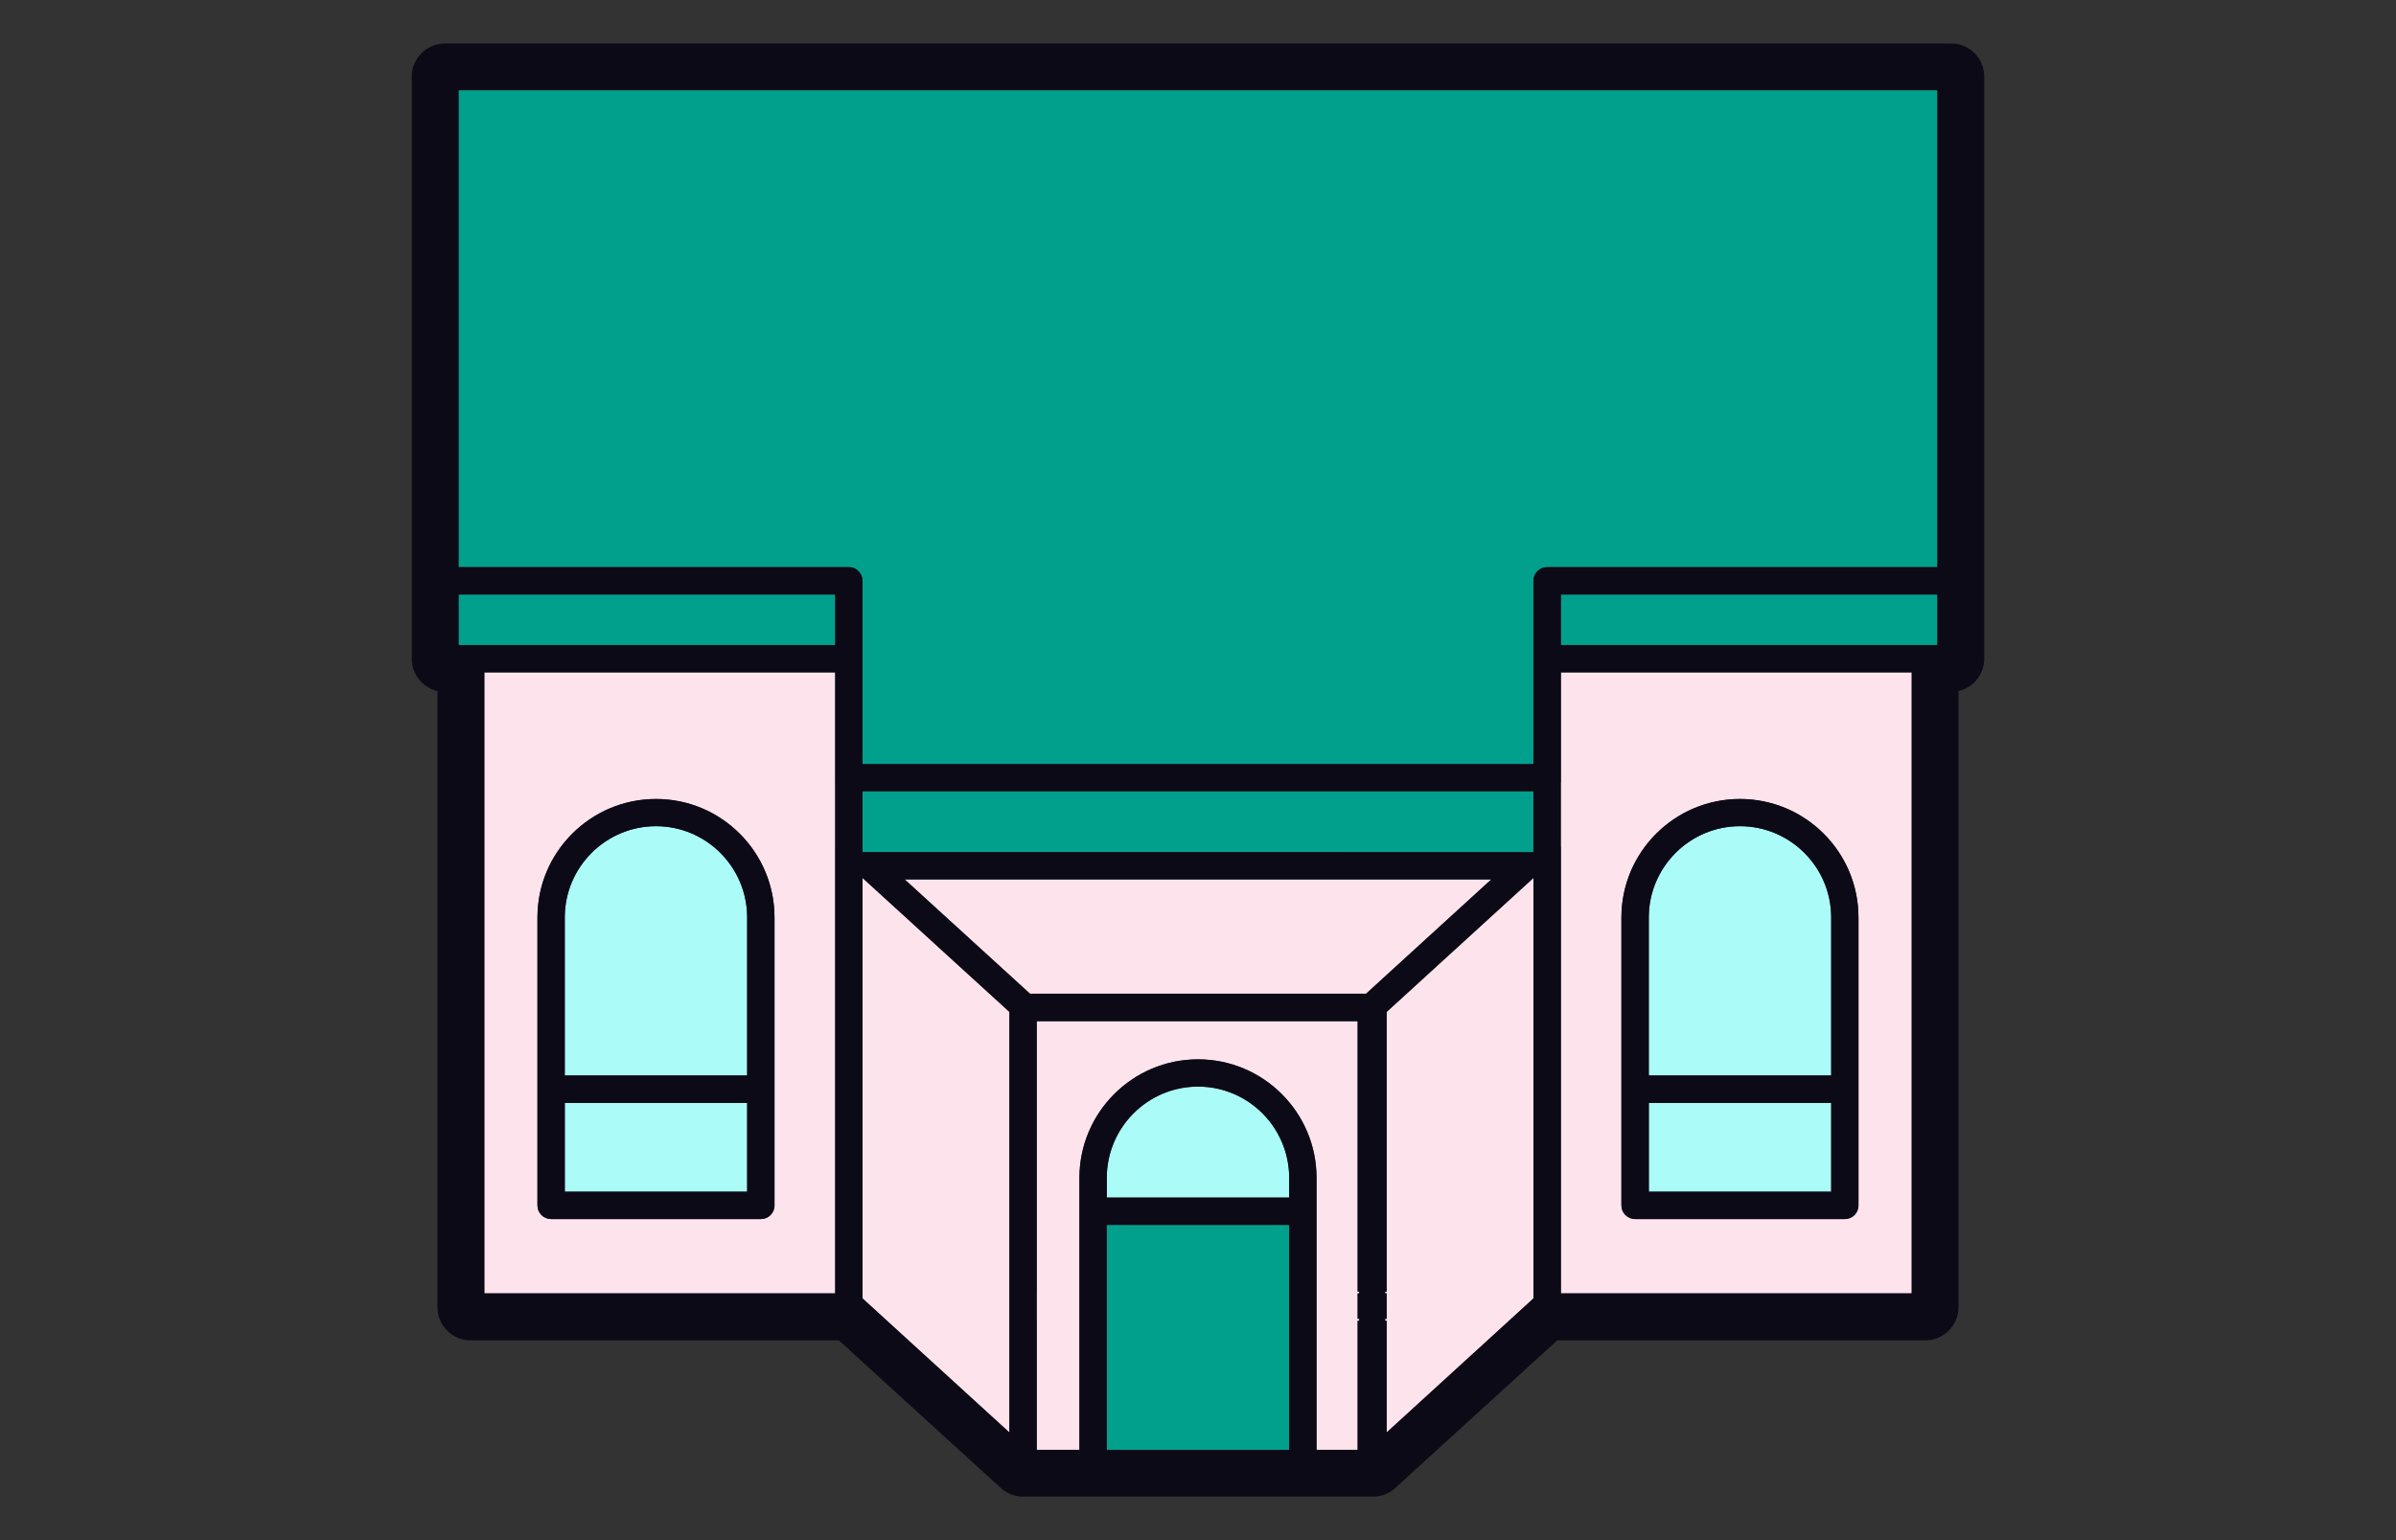 <?xml version="1.0" encoding="utf-8"?>
<!-- Generator: Adobe Illustrator 16.0.0, SVG Export Plug-In . SVG Version: 6.00 Build 0)  -->
<!DOCTYPE svg PUBLIC "-//W3C//DTD SVG 1.1//EN" "http://www.w3.org/Graphics/SVG/1.1/DTD/svg11.dtd">
<svg version="1.1" id="Calque_1" xmlns="http://www.w3.org/2000/svg" xmlns:xlink="http://www.w3.org/1999/xlink" x="0px" y="0px"
	 width="140px" height="90px" viewBox="-27.5 -10 140 90" enable-background="new -27.5 -10 140 90" xml:space="preserve">
<rect x="-27.5" y="-10" width="140" height="90" fill="#333333" stroke="none"/>
<g id="school_2_">
	<g>
		<polygon fill="#00A08D" points="61.381,39.797 62.006,39.797 62.098,39.797 62.098,39.143 62.098,38.084 62.098,36.504 
			62.098,36.238 22.9,36.238 22.9,36.504 22.9,38.084 22.9,39.145 22.9,39.686 22.9,39.797 23.613,39.797 		"/>
		<polygon fill="#00A08D" points="37.17,65.475 37.17,65.582 37.17,67.066 37.17,67.184 37.17,68.066 37.17,69.666 37.17,74.725 
			47.828,74.725 47.828,69.666 47.828,68.066 47.828,67.184 47.828,67.066 47.828,65.582 47.828,65.475 47.828,61.578 37.17,61.578 
					"/>
		<polygon fill="#00A08D" points="21.302,27.694 21.302,25.946 21.302,24.738 -0.674,24.738 -0.705,24.738 -0.705,24.786 
			-0.705,27.694 0.8,27.694 		"/>
		<path fill="#00A08D" d="M63.703,24.738v1.208v1.748h20.5h1.5v-2.91c-0.008-0.017-0.021-0.029-0.031-0.046H63.703z"/>
		<path fill="#00A08D" d="M-0.705,22.548v0.591h22.803c0.441,0,0.799,0.363,0.799,0.802v0.198v0.206v1.602v1.748v1.595v5.359H62.1
			v-5.359v-1.595v-1.748v-1.602v-0.206V23.94c0-0.438,0.355-0.802,0.803-0.802h22.801v-0.591V-4.727H-0.705V22.548z"/>
	</g>
	<g>
		<path fill="#ABFBF8" d="M10.832,38.279c-2.941,0-5.332,2.395-5.332,5.334v9.234h0.001h10.656v-9.234
			C16.157,40.674,13.769,38.279,10.832,38.279z"/>
		<rect x="5.501" y="54.449" fill="#ABFBF8" width="10.656" height="5.189"/>
		<path fill="#ABFBF8" d="M42.5,53.496c-2.94,0-5.33,2.395-5.33,5.334v1.152h10.658V58.83C47.828,55.889,45.438,53.496,42.5,53.496z
			"/>
		<path fill="#ABFBF8" d="M79.498,52.848v-9.234c0-2.939-2.391-5.334-5.33-5.334s-5.328,2.395-5.328,5.334v9.234h0.002H79.498z"/>
		<rect x="68.842" y="54.449" fill="#ABFBF8" width="10.656" height="5.189"/>
	</g>
	<g>
		<path fill="#FDE3EC" d="M21.303,39.49v-0.605v-3.176c0-0.002-0.001-0.002-0.001-0.006v-6.414H0.8v36.293h20.502V39.494
			L21.303,39.49z M17.755,53.65v6.789c0,0.445-0.356,0.799-0.798,0.799H4.702c-0.438,0-0.799-0.354-0.799-0.799V53.65V43.613
			c0-3.822,3.11-6.924,6.929-6.924c3.816,0,6.923,3.102,6.923,6.924V53.65z"/>
		<polygon fill="#FDE3EC" points="22.9,41.303 22.9,41.391 22.9,65.475 22.9,65.582 22.9,65.877 24.202,67.066 24.33,67.184 
			31.48,73.711 31.48,67.184 31.48,67.066 31.48,65.582 31.48,65.475 31.48,49.131 22.996,41.391 		"/>
		<polygon fill="#FDE3EC" points="21.302,65.582 21.302,66.236 21.303,66.242 21.303,65.582 		"/>
		<path fill="#FDE3EC" d="M21.303,66.266c0,0.039,0.022,0.07,0.028,0.107c-0.007-0.043-0.028-0.086-0.028-0.131V66.266z"/>
		<polygon fill="#FDE3EC" points="62.004,41.391 53.523,49.131 53.523,65.475 53.432,65.475 53.432,65.582 53.523,65.582 
			53.523,67.066 53.432,67.066 53.432,67.184 53.523,67.184 53.523,73.709 60.67,67.184 60.799,67.066 62.1,65.877 62.1,65.582 
			62.1,41.391 62.1,41.303 62.006,41.389 		"/>
		<path fill="#FDE3EC" d="M63.703,35.703c0,0.006-0.006,0.012-0.006,0.021v3.752c0,0.006,0.006,0.01,0.006,0.016v26.09h20.5V29.289
			h-20.5V35.703z M67.24,53.65V43.613c0-3.822,3.109-6.924,6.928-6.924c3.816,0,6.924,3.102,6.924,6.924V53.65v6.789
			c0,0.445-0.355,0.799-0.793,0.799H68.041c-0.439,0-0.801-0.354-0.801-0.799V53.65z"/>
		<polygon fill="#FDE3EC" points="25.36,41.391 32.684,48.07 52.32,48.07 59.637,41.391 		"/>
		<path fill="#FDE3EC" d="M51.828,49.672H33.077v15.803h-0.002v0.107v1.484v0.117h0.002v7.541h2.495v-5.859v-1.682v-0.117v-1.484
			v-0.107v-4.688V58.83c0-3.82,3.108-6.926,6.928-6.926c3.82,0,6.926,3.105,6.926,6.926v1.957v4.688v0.107v1.484v0.117v1.682v5.859
			h2.402v-7.541h0.096v-0.117h-0.096v-1.484h0.096v-0.107h-0.096V49.672z"/>
	</g>
	<g>
		<path fill="#0C0A16" d="M68.041,61.238h12.258c0.438,0,0.793-0.354,0.793-0.799V53.65V43.613c0-3.822-3.107-6.924-6.924-6.924
			c-3.818,0-6.928,3.102-6.928,6.924V53.65v6.789C67.24,60.885,67.602,61.238,68.041,61.238z M79.498,59.639H68.842v-5.189h10.656
			V59.639z M68.84,43.613c0-2.939,2.389-5.334,5.328-5.334s5.33,2.395,5.33,5.334v9.234H68.842H68.84V43.613z"/>
		<path fill="#0C0A16" d="M10.832,36.689c-3.818,0-6.929,3.102-6.929,6.924V53.65v6.789c0,0.445,0.36,0.799,0.799,0.799h12.255
			c0.441,0,0.798-0.354,0.798-0.799V53.65V43.613C17.755,39.791,14.648,36.689,10.832,36.689z M16.157,59.639H5.501v-5.189h10.656
			V59.639z M16.157,52.848H5.501H5.5v-9.234c0-2.939,2.391-5.334,5.332-5.334c2.937,0,5.325,2.395,5.325,5.334V52.848z"/>
		<path fill="#0C0A16" d="M86.502-7.459H-1.504c-1.066,0-1.936,0.867-1.936,1.932v28.866v0.602v4.557
			c0,0.918,0.642,1.688,1.499,1.887v35.999c0,1.072,0.869,1.943,1.937,1.943h21.52l9.438,8.605c0.118,0.117,0.238,0.191,0.327,0.24
			c0.044,0.029,0.115,0.076,0.201,0.117c0.048,0.025,0.1,0.043,0.151,0.061c0.227,0.074,0.438,0.109,0.647,0.109h4.093h12.254h4.004
			c0.014,0,0.029,0,0.039-0.004c0.018,0.004,0.033,0.004,0.051,0.004c0.504,0,0.977-0.189,1.33-0.529l9.438-8.604h21.51
			c1.07,0,1.939-0.871,1.939-1.943V30.382c0.859-0.198,1.502-0.967,1.502-1.887V23.94v-0.602V-5.528
			C88.443-6.592,87.574-7.459,86.502-7.459z M-0.705,27.694v-2.908v-0.048h0.031h21.976v1.208v1.748H0.8H-0.705z M21.303,66.266
			v-0.023c0-0.004-0.001-0.006-0.001-0.006v-0.654H0.8V29.289h20.502v6.414c0,0.004,0.001,0.004,0.001,0.006v3.176v0.605
			l-0.001,0.004v26.088h0.001v0.66c0,0.045,0.021,0.088,0.028,0.131C21.325,66.336,21.303,66.305,21.303,66.266z M31.48,65.475
			v0.107v1.484v0.117v6.527l-7.15-6.527l-0.128-0.117L22.9,65.877v-0.295v-0.107V41.391v-0.088l0.096,0.088l8.484,7.74V65.475z
			 M22.9,39.797v-0.111v-0.541v-1.061v-1.58v-0.266h39.197v0.266v1.58v1.059v0.654h-0.092h-0.625H23.613H22.9z M47.828,65.475v0.107
			v1.484v0.117v0.883v1.6v5.059H37.17v-5.059v-1.6v-0.883v-0.117v-1.484v-0.107v-3.896h10.658V65.475z M47.828,59.982H37.17V58.83
			c0-2.939,2.39-5.334,5.33-5.334c2.938,0,5.328,2.393,5.328,5.334V59.982z M51.924,65.582h-0.096v1.484h0.096v0.117h-0.096v7.541
			h-2.402v-5.859v-1.682v-0.117v-1.484v-0.107v-4.688V58.83c0-3.82-3.105-6.926-6.926-6.926c-3.819,0-6.928,3.105-6.928,6.926v1.957
			v4.688v0.107v1.484v0.117v1.682v5.859h-2.495v-7.541h-0.002v-0.117v-1.484v-0.107h0.002V49.672h18.751v15.803h0.096V65.582z
			 M52.32,48.07H32.684l-7.323-6.68h34.276L52.32,48.07z M62.1,41.391v24.191v0.295l-1.301,1.189l-0.129,0.117l-7.146,6.525v-6.525
			h-0.092v-0.117h0.092v-1.484h-0.092v-0.107h0.092V49.131l8.48-7.74l0.002-0.002l0.094-0.086V41.391z M84.203,65.582h-20.5v-26.09
			c0-0.006-0.006-0.01-0.006-0.016v-3.752c0-0.01,0.006-0.016,0.006-0.021v-6.414h20.5V65.582z M85.703,27.694h-1.5h-20.5v-1.748
			v-1.208h21.969c0.01,0.017,0.023,0.029,0.031,0.046V27.694z M85.703,22.548v0.591H62.902c-0.447,0-0.803,0.363-0.803,0.802v0.198
			v0.206v1.602v1.748v1.595v5.359H22.896v-5.359v-1.595v-1.748v-1.602v-0.206V23.94c0-0.438-0.357-0.802-0.799-0.802H-0.705v-0.591
			V-4.727h86.408V22.548z"/>
	</g>
</g>
</svg>
